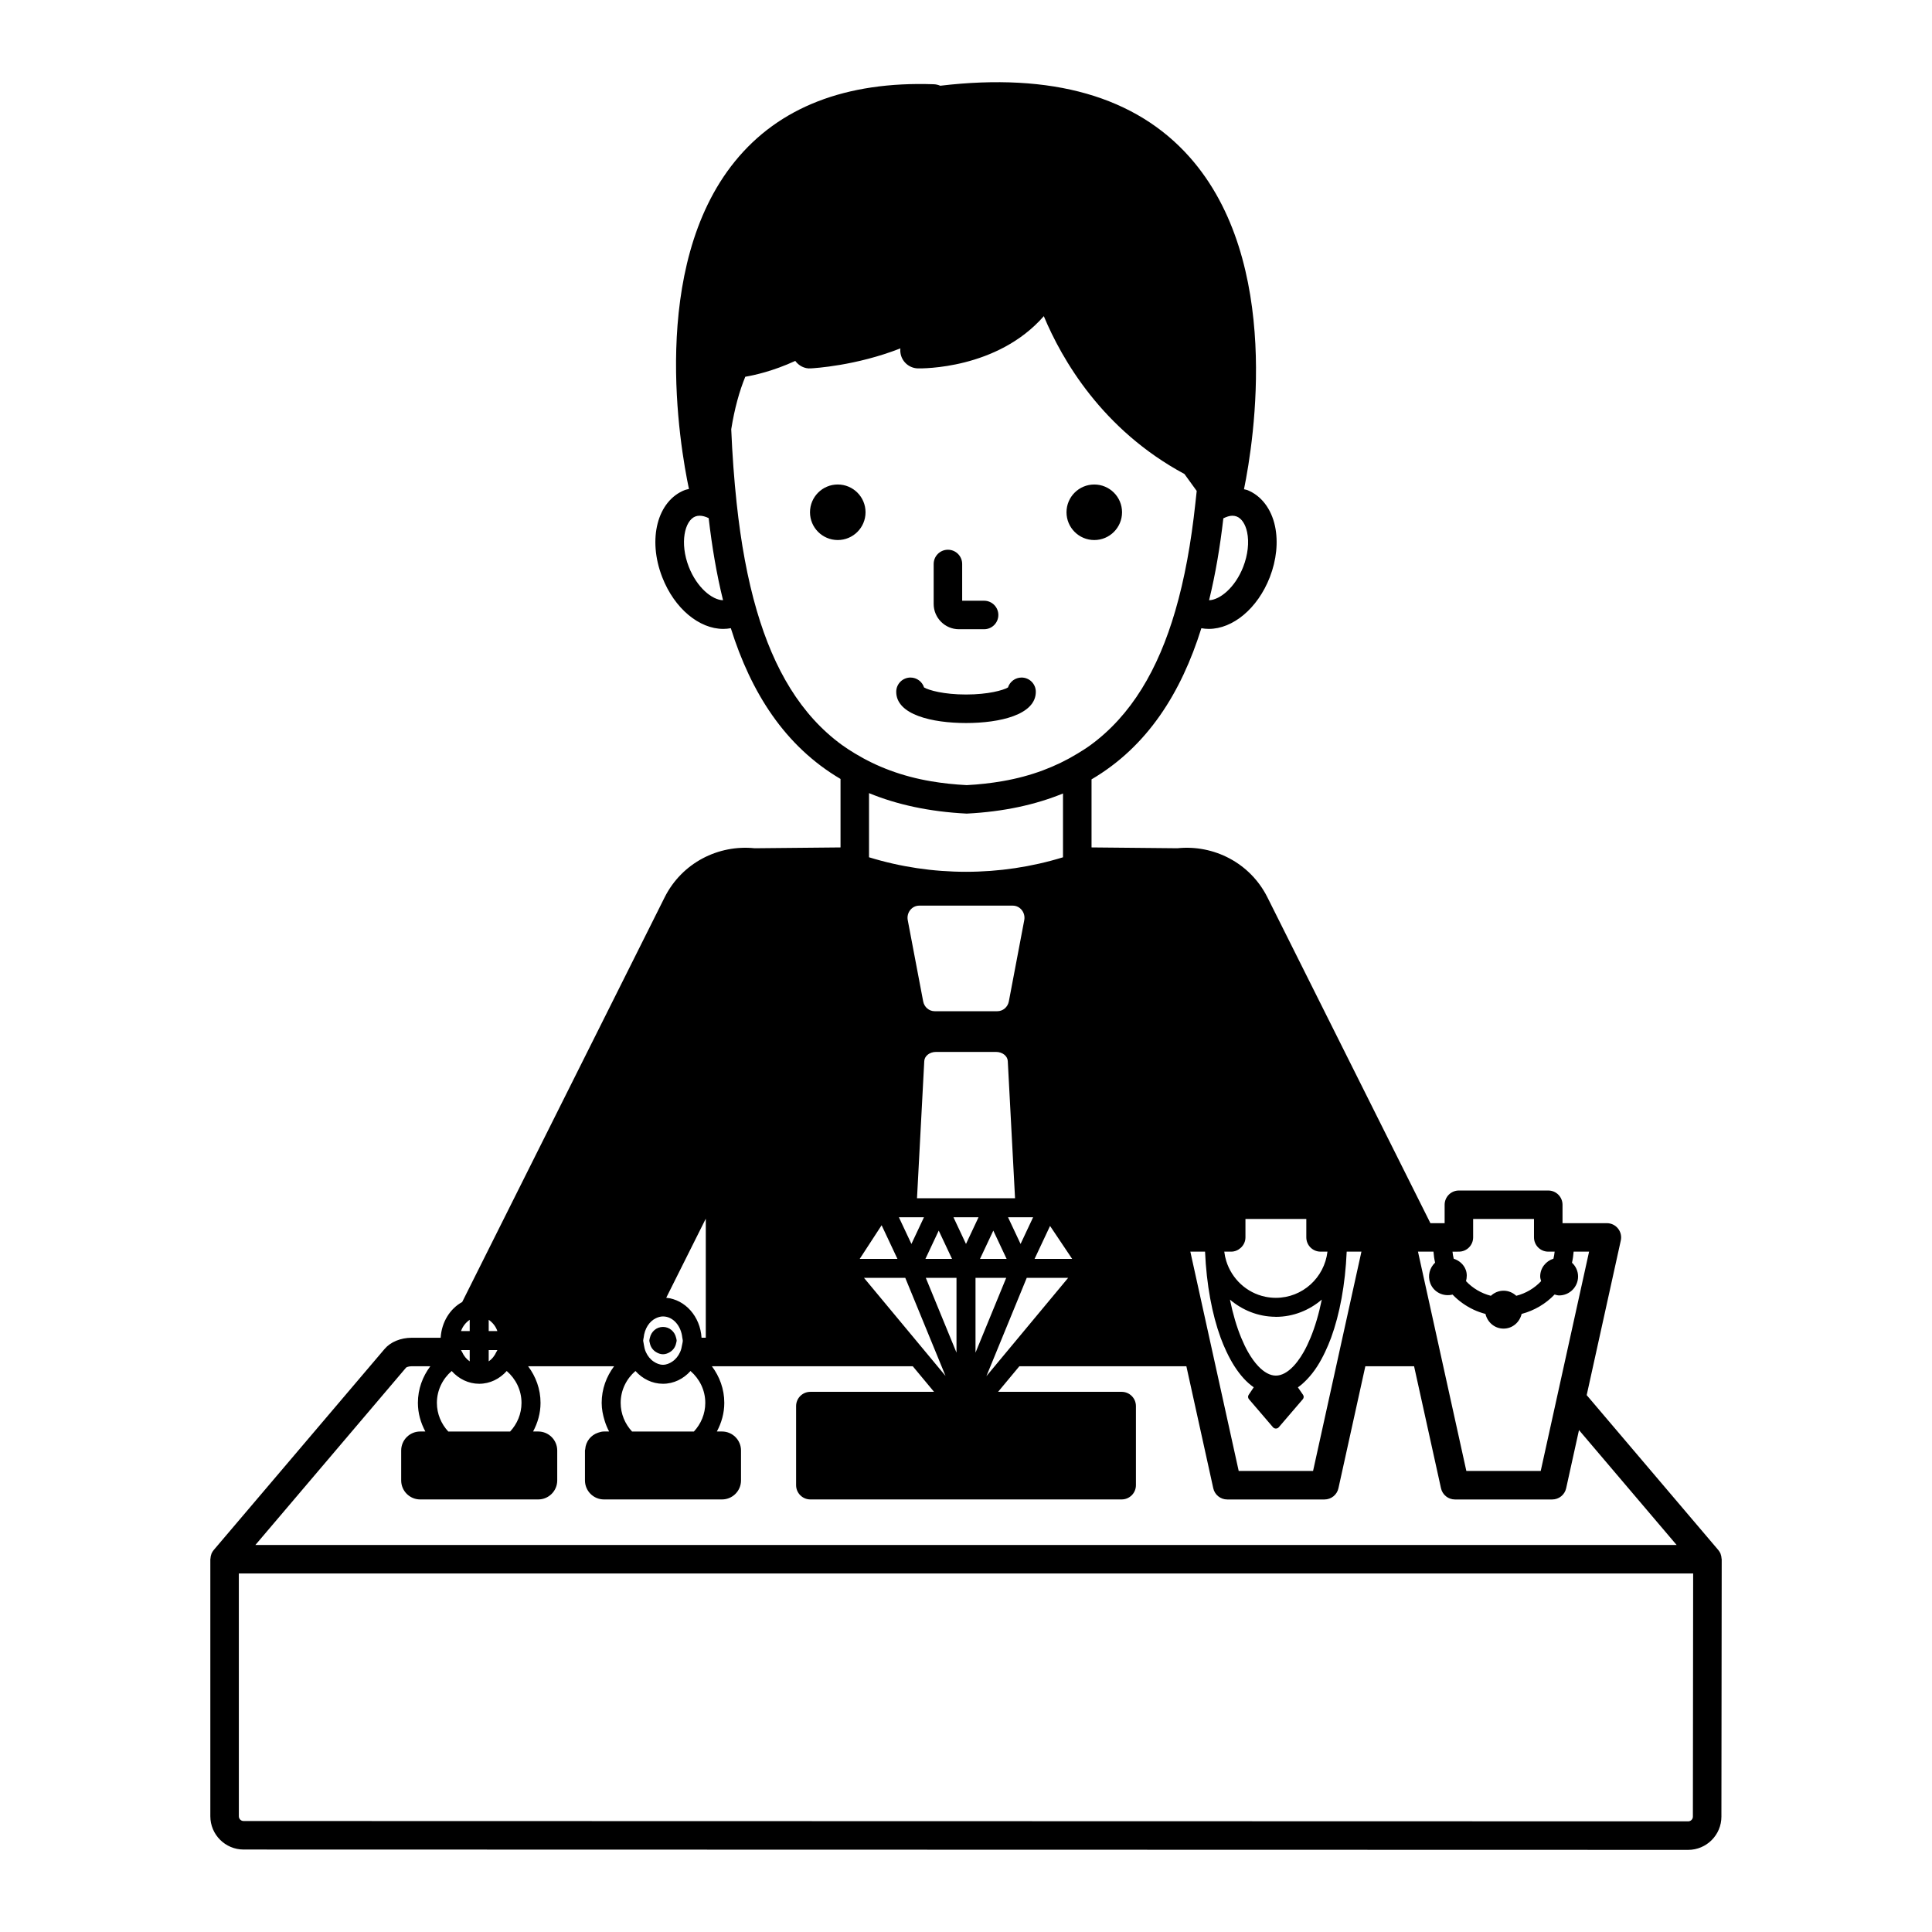 <?xml version="1.0" encoding="UTF-8"?>
<!-- Uploaded to: SVG Repo, www.svgrepo.com, Generator: SVG Repo Mixer Tools -->
<svg fill="#000000" width="800px" height="800px" version="1.1" viewBox="144 144 512 512" xmlns="http://www.w3.org/2000/svg">
 <path d="m600.23 557.04c-0.02-0.41-0.094-0.805-0.234-1.168-0.02-0.051-0.023-0.102-0.043-0.148-0.145-0.336-0.34-0.648-0.57-0.926-0.008-0.008-0.008-0.016-0.016-0.023l-34.879-41.051 9.039-40.98c0.246-1.117-0.027-2.289-0.746-3.18-0.715-0.895-1.801-1.41-2.945-1.41h-11.754v-4.879c0-2.086-1.691-3.777-3.777-3.777h-23.688c-2.086 0-3.777 1.691-3.777 3.777v4.879h-3.769l-43.184-86.332c-4.582-9.16-14.238-14.023-23.863-13.027l-22.758-0.219v-18.035c14.801-8.695 23.75-22.926 29.105-40.055 0.656 0.121 1.32 0.18 1.984 0.18 6.316 0 12.898-5.34 16.156-13.691 1.77-4.559 2.262-9.359 1.383-13.516-0.992-4.66-3.695-8.164-7.41-9.609-0.262-0.102-0.547-0.109-0.816-0.191 2.66-13.008 10.176-60.34-14.422-88.039-14.254-16.051-36.492-22.414-66.07-18.898-0.543-0.234-1.133-0.375-1.746-0.395-23.262-0.805-41.012 6.078-52.668 20.438-22.836 28.125-14.566 75.578-12.184 86.828-0.352 0.098-0.711 0.121-1.055 0.254-7.32 2.848-9.965 13.008-6.023 23.125 3.254 8.355 9.836 13.695 16.156 13.695 0.676 0 1.348-0.062 2.016-0.188 5.359 17.059 14.301 31.246 29.074 39.953v18.145l-22.75 0.219c-9.621-0.996-19.289 3.867-23.871 13.027l-53.637 107.22c-3.211 1.758-5.461 5.305-5.711 9.477h-7.641c-2.941 0-5.637 1.105-7.219 2.973l-45.277 53.277c-0.008 0.008-0.008 0.016-0.016 0.023-0.23 0.277-0.426 0.586-0.57 0.922-0.023 0.051-0.027 0.109-0.047 0.16-0.137 0.359-0.215 0.75-0.234 1.156-0.004 0.062-0.035 0.117-0.035 0.184v68.117c0 4.859 3.957 8.816 8.816 8.816l382.82 0.09c4.859 0 8.816-3.949 8.816-8.809l0.078-68.211c0-0.062-0.035-0.113-0.039-0.176zm-132.03-275.68c0.832-0.406 1.645-0.688 2.375-0.688 0.414 0 0.809 0.07 1.16 0.207 1.305 0.508 2.309 2.016 2.762 4.144 0.574 2.695 0.195 6.047-1.031 9.199-2.121 5.449-6.164 8.762-9.047 8.848 1.695-6.922 2.918-14.203 3.781-21.711zm-141.66 12.859c-2.449-6.297-1.109-12.238 1.723-13.344 0.352-0.137 0.734-0.203 1.145-0.203 0.738 0 1.555 0.223 2.398 0.637 0.867 7.527 2.094 14.828 3.809 21.758-2.894-0.055-6.941-3.375-9.074-8.848zm204.08 181.48c2.086 0 3.777-1.691 3.777-3.777v-4.879h16.129v4.879c0 2.086 1.691 3.777 3.777 3.777h1.695c-0.07 0.633-0.164 1.258-0.32 1.863-2.023 0.648-3.512 2.481-3.512 4.719 0 0.438 0.145 0.828 0.25 1.234-1.758 1.871-4.027 3.231-6.586 3.883-0.895-0.82-2.062-1.348-3.367-1.348-1.309 0-2.477 0.527-3.367 1.348-2.562-0.656-4.828-2.012-6.586-3.879 0.25-0.969 0.305-1.996-0.07-3-0.562-1.492-1.781-2.488-3.188-2.941-0.156-0.609-0.254-1.234-0.324-1.871zm-6.734 0c0.082 0.992 0.203 1.965 0.434 2.91-1.445 1.344-2.023 3.473-1.289 5.438 0.906 2.414 3.469 3.637 5.91 3.027 1.594 1.668 3.492 3.019 5.602 4.012 0.996 0.469 2.039 0.828 3.121 1.117 0.527 2.211 2.422 3.891 4.793 3.891 2.371 0 4.266-1.68 4.793-3.891 3.379-0.902 6.391-2.684 8.734-5.144 0.395 0.102 0.773 0.242 1.199 0.242 2.773 0 5.023-2.25 5.023-5.023 0-1.449-0.633-2.731-1.617-3.648 0.234-0.949 0.359-1.93 0.441-2.93h4.094l-12.816 58.113h-19.711l-12.816-58.113zm-54.922 0h1.312c0.988 0 1.875-0.402 2.551-1.023 0.746-0.691 1.23-1.656 1.23-2.754v-4.879h16.129v4.879c0 2.086 1.691 3.777 3.777 3.777h1.828c-0.805 6.871-6.59 12.238-13.672 12.238-0.961 0-1.898-0.102-2.809-0.289-4.945-1.023-8.871-4.719-10.348-9.484-0.246-0.797-0.418-1.617-0.516-2.465zm25.324 12.707c-0.785 3.848-1.801 7.25-2.981 10.105-0.574 1.387-1.18 2.656-1.816 3.777-0.523 0.926-1.066 1.738-1.621 2.469-0.363 0.48-0.73 0.922-1.105 1.312-1.52 1.598-3.102 2.481-4.648 2.481-1.543 0-3.125-0.883-4.648-2.481-0.941-0.988-1.859-2.25-2.727-3.781-0.637-1.121-1.242-2.387-1.816-3.777-1.18-2.859-2.195-6.262-2.981-10.105 3.258 2.777 7.422 4.516 12.02 4.555 0.051 0 0.098 0.016 0.148 0.016 4.668-0.004 8.883-1.766 12.176-4.57zm-30.938-12.707c0.383 8.77 1.855 16.586 4.129 22.812 0.461 1.258 0.961 2.43 1.484 3.551 0.035 0.078 0.074 0.148 0.109 0.227 0.648 1.367 1.336 2.637 2.07 3.781 1.539 2.398 3.25 4.293 5.113 5.574l-1.344 2.004c-0.238 0.355-0.211 0.824 0.07 1.148l6.375 7.438c0.398 0.465 1.137 0.465 1.535 0l6.367-7.43c0.285-0.332 0.309-0.805 0.062-1.16l-1.367-1.98c0.816-0.559 1.594-1.266 2.352-2.047 0.98-1.012 1.918-2.191 2.789-3.551 0.734-1.145 1.422-2.414 2.07-3.781 0.562-1.188 1.102-2.434 1.594-3.777 2.273-6.227 3.746-14.047 4.129-22.812h3.906l-12.816 58.113h-19.711l-12.816-58.113zm-118.78-169.82c-2.5-8.535-4.231-18.094-5.352-28.559-0.668-6.219-1.145-12.738-1.434-19.566 0.883-5.543 2.18-10.145 3.723-13.91 2.324-0.395 7.34-1.477 13.246-4.199 0.93 1.285 2.5 2.117 4.121 1.98 0.836-0.043 11.969-0.68 23.738-5.297-0.059 0.535-0.027 1.082 0.102 1.625 0.504 2.117 2.375 3.625 4.547 3.676 1.012 0.02 21.012 0.281 33.359-13.84 4.762 11.406 15.453 30.098 37.27 41.828l3.25 4.488c-0.105 1.113-0.238 2.18-0.355 3.273-1.121 10.453-2.844 20-5.332 28.527-4.535 15.539-11.656 27.684-22.527 35.605-1.098 0.801-2.266 1.523-3.445 2.238-5.648 3.43-12.137 5.934-19.738 7.254-3.019 0.523-6.191 0.895-9.551 1.066-3.289-0.168-6.41-0.508-9.375-1.008-7.844-1.324-14.508-3.887-20.297-7.41-1.172-0.711-2.324-1.445-3.418-2.242-10.867-7.93-17.992-20.043-22.531-35.531zm42.445 155.67 1.926-36.367c0.07-1.348 1.438-2.41 3.098-2.41h15.934c1.66 0 3.023 1.062 3.098 2.41l1.926 36.367zm23.746 16.066h-7.047l3.523-7.492zm-14.465 0h-7.047l3.523-7.492zm-9.547-11.027h2.113l-2.383 5.066-0.941 2.004-3.324-7.07zm-2.184-78.727c-0.379-1.996 1.086-3.856 3.039-3.856h24.793c1.953 0 3.418 1.859 3.039 3.856l-4.082 21.52c-0.289 1.512-1.562 2.602-3.039 2.602h-16.625c-1.48 0-2.754-1.09-3.039-2.602zm28.691 78.727h4.531l-3.324 7.07-0.941-2-2.383-5.07zm-38.957-95.402v-16.996c7.363 3.027 15.922 4.922 25.895 5.426 9.812-0.5 18.242-2.363 25.512-5.336v16.91c-16.676 5.129-34.73 5.129-51.406-0.004zm3.34 97.516 4.191 8.914h-9.996zm6.269 13.949 10.668 25.988-21.605-25.988zm5.441 0h8.133v19.816l-0.07-0.176zm7.328-16.062h6.644l-3.324 7.07zm5.844 35.703v-19.641h8.133l-8.062 19.641-0.07 0.176zm13.574-19.641h10.973l-21.664 26.051zm2.078-5.035 4.102-8.727 5.852 8.727zm-87.133-10.656v31.555h-1.125c-0.34-5.629-4.324-10.117-9.359-10.59zm-16.469 31.555c0.242-2.387 1.496-4.367 3.285-5.191 0.578-0.266 1.188-0.453 1.84-0.453 2.676 0 4.805 2.488 5.125 5.648 0.027 0.258 0.125 0.488 0.125 0.758 0 0.406-0.129 0.758-0.188 1.141-0.102 0.672-0.254 1.301-0.516 1.879-0.488 1.09-1.211 1.965-2.106 2.555-0.738 0.484-1.543 0.828-2.438 0.828s-1.699-0.344-2.438-0.828c-0.898-0.59-1.617-1.465-2.106-2.555-0.262-0.582-0.414-1.207-0.516-1.879-0.023-0.164-0.066-0.32-0.082-0.488-0.02-0.223-0.109-0.422-0.109-0.652-0.004-0.273 0.094-0.504 0.121-0.762zm-2.168 8.816c1.863 2.086 4.445 3.383 7.293 3.383 2.848 0 5.43-1.297 7.293-3.383 2.379 2.059 3.918 5.059 3.918 8.445 0 2.938-1.16 5.594-3.016 7.594h-16.391c-1.855-2-3.016-4.656-3.016-7.594 0-3.387 1.539-6.391 3.918-8.445zm-38.891-13.566c1.004 0.688 1.844 1.688 2.301 2.988h-2.301zm0 8.527v-0.5h2.301c-0.066 0.188-0.199 0.324-0.277 0.5-0.473 1.051-1.168 1.898-2.023 2.488zm-5.035-8.527v2.988h-2.305c0.457-1.301 1.301-2.301 2.305-2.988zm0 8.023v2.988c-0.859-0.59-1.551-1.434-2.027-2.488-0.082-0.18-0.211-0.312-0.277-0.5zm-4.777 5.543c1.863 2.086 4.445 3.383 7.293 3.383 2.848 0 5.43-1.297 7.293-3.383 2.379 2.059 3.918 5.059 3.918 8.445 0 2.938-1.16 5.594-3.016 7.594h-16.391c-1.855-2-3.016-4.656-3.016-7.594 0.004-3.387 1.543-6.391 3.918-8.445zm-12.078-0.906c0.09-0.074 0.609-0.355 1.512-0.355h4.906c-2.039 2.715-3.293 6.051-3.293 9.699 0 2.758 0.754 5.316 1.973 7.594h-1.363c-2.781 0-5.039 2.254-5.039 5.039v7.926c0 2.781 2.254 5.039 5.039 5.039h31.277c2.781 0 5.039-2.254 5.039-5.039v-7.926c0-2.781-2.254-5.039-5.039-5.039h-1.359c1.219-2.277 1.973-4.836 1.973-7.594 0-3.648-1.254-6.984-3.293-9.699h22.789c-2.039 2.715-3.293 6.051-3.293 9.699 0 1.668 0.324 3.246 0.797 4.762 0.305 0.988 0.695 1.93 1.176 2.832h-1.363c-0.551 0-1.055 0.148-1.551 0.312-1.906 0.625-3.277 2.312-3.422 4.391-0.008 0.117-0.066 0.215-0.066 0.336v7.926c0 2.781 2.254 5.039 5.039 5.039h31.277c2.781 0 5.039-2.254 5.039-5.039v-7.926c0-2.781-2.254-5.039-5.039-5.039h-1.363c1.219-2.277 1.973-4.836 1.973-7.594 0-3.648-1.254-6.984-3.293-9.699h53.238l5.641 6.781h-32.781c-2.086 0-3.777 1.691-3.777 3.777v20.961c0 2.086 1.691 3.777 3.777 3.777h82.504c2.086 0 3.777-1.691 3.777-3.777v-20.961c0-2.086-1.691-3.777-3.777-3.777h-32.754l5.641-6.781 44.258 0.004 5.856 26.555 1.273 5.781c0.383 1.73 1.918 2.965 3.691 2.965h25.785c1.773 0 3.309-1.234 3.691-2.965l2.269-10.289 4.863-22.047h12.918l6.172 27.977 0.961 4.359c0.383 1.73 1.918 2.965 3.691 2.965h25.785c1.773 0 3.309-1.234 3.691-2.965l3.402-15.426 25.875 30.453-376.64-0.004zm341.01 119c0 0.695-0.566 1.254-1.258 1.254l-382.82-0.09c-0.695 0-1.258-0.566-1.258-1.258l-0.004-64.34h385.41zm-201.2-321.37v-10.594c0-2.086 1.691-3.777 3.777-3.777s3.777 1.691 3.777 3.777v9.738h5.809c2.086 0 3.777 1.691 3.777 3.777 0 2.086-1.691 3.777-3.777 3.777h-6.668c-3.688 0-6.695-3.004-6.695-6.699zm-25.414-16.941c-4.062 0-7.359-3.293-7.359-7.359 0-4.062 3.293-7.359 7.359-7.359 4.062 0 7.359 3.293 7.359 7.359s-3.297 7.359-7.359 7.359zm60.617-7.356c0-4.062 3.293-7.359 7.359-7.359 4.062 0 7.359 3.293 7.359 7.359 0 4.062-3.293 7.359-7.359 7.359-4.066-0.004-7.359-3.297-7.359-7.359zm-45.125 47.574c0-2.086 1.691-3.777 3.777-3.777 1.684 0 3.113 1.102 3.598 2.625 1.266 0.75 5.238 1.871 11.121 1.871 5.879 0 9.855-1.121 11.121-1.871 0.488-1.523 1.914-2.625 3.598-2.625 2.086 0 3.777 1.691 3.777 3.777 0 6.102-9.555 8.277-18.496 8.277-8.941-0.004-18.496-2.176-18.496-8.277zm-65.297 172.59c-0.043-0.219-0.133-0.422-0.133-0.652 0-0.27 0.098-0.504 0.152-0.758 0.355-1.625 1.738-2.863 3.469-2.863 1.73 0 3.109 1.242 3.469 2.863 0.055 0.25 0.152 0.488 0.152 0.758 0 0.23-0.09 0.434-0.133 0.652-0.191 1.008-0.77 1.844-1.609 2.367-0.555 0.348-1.176 0.602-1.879 0.602-0.703 0-1.32-0.254-1.879-0.602-0.84-0.523-1.422-1.355-1.609-2.367z"/>
</svg>